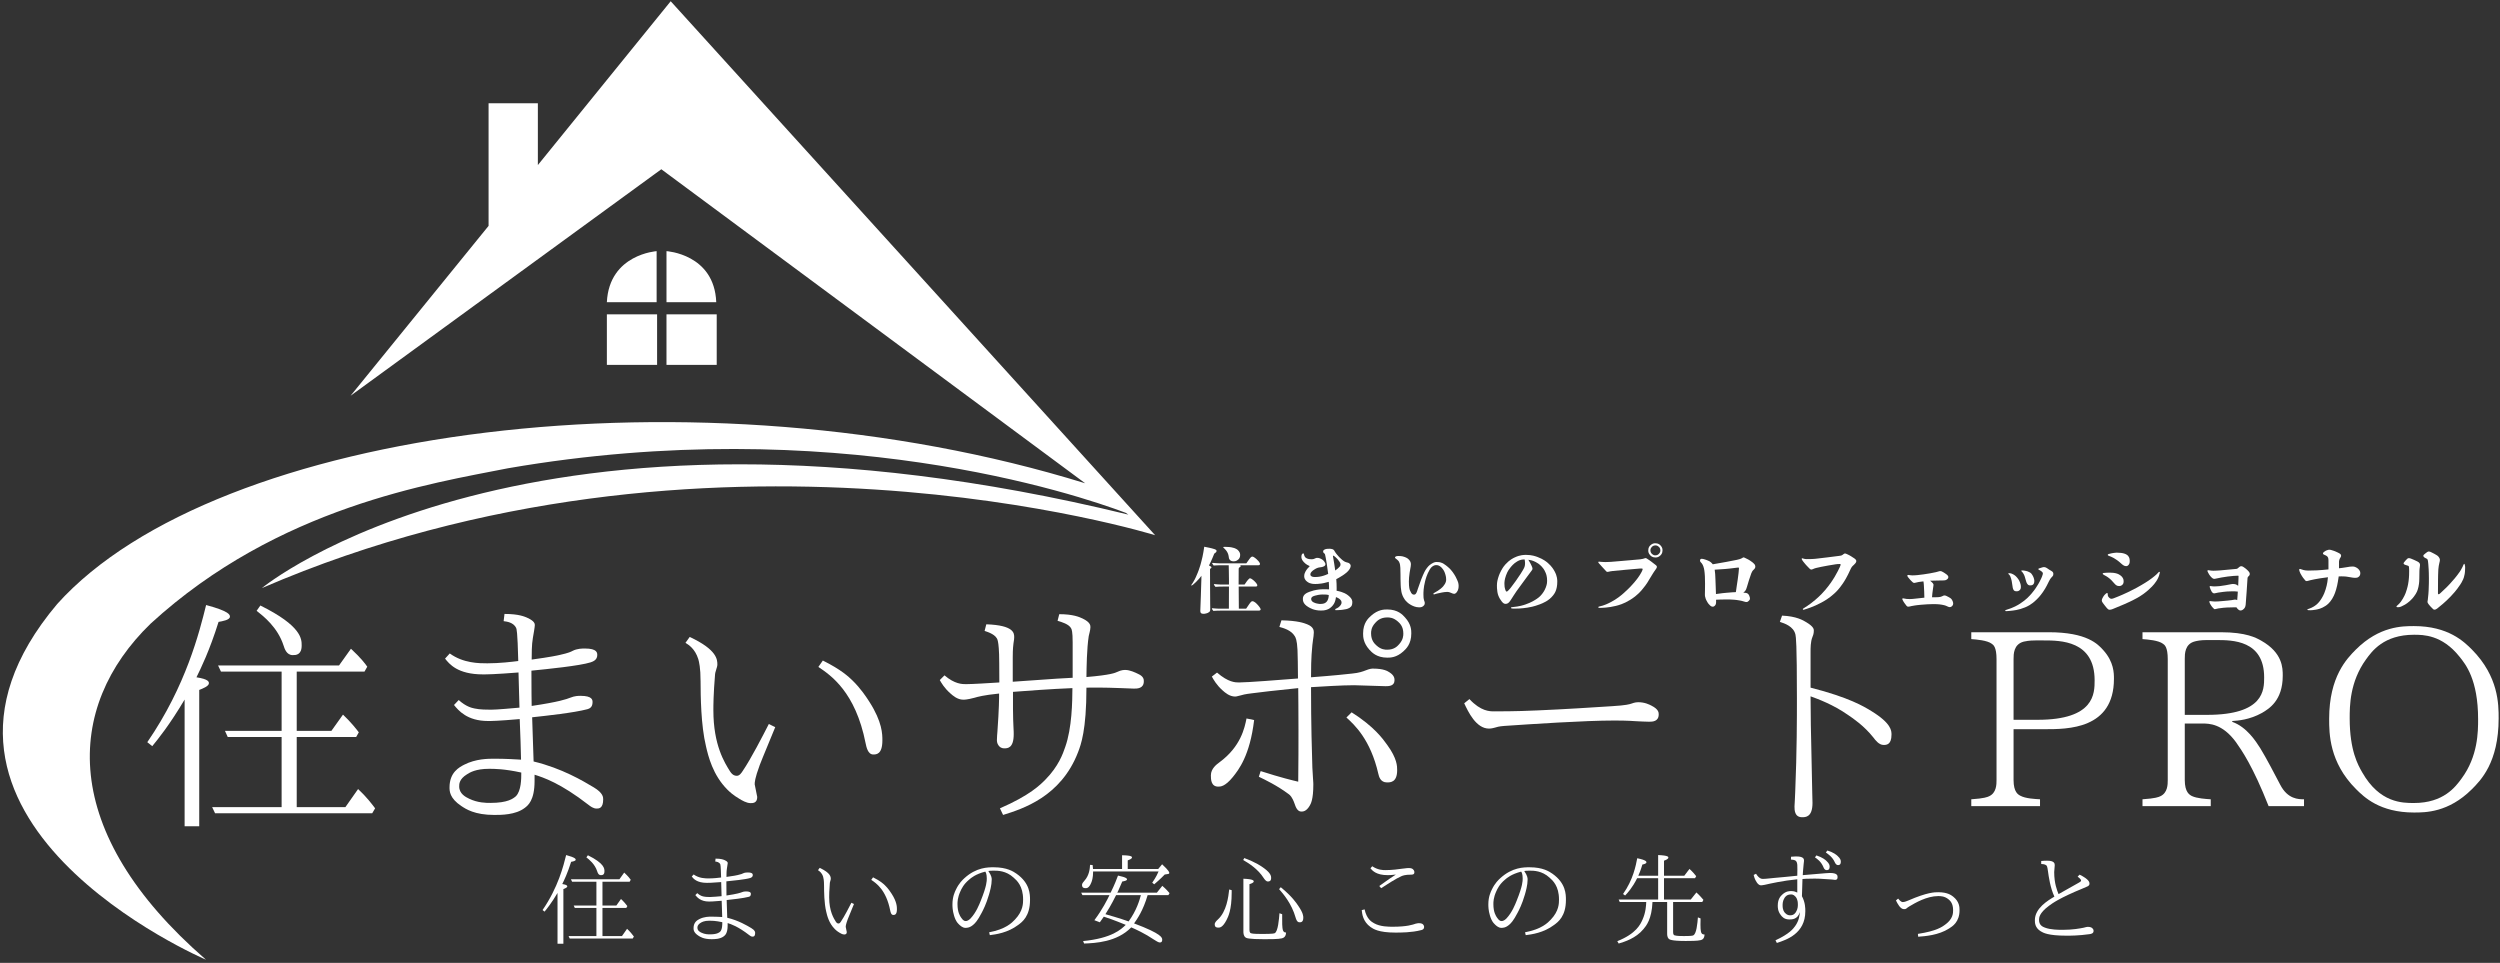<svg width="296" height="114" viewBox="0 0 296 114" fill="none" xmlns="http://www.w3.org/2000/svg">
<rect x="0" y="0" width="296" height="114" fill="#333333" stroke="none"/>
<path d="M71.853 35.777H77.745V29.736C77.8 29.736 72.132 30.069 71.853 35.777Z" fill="white"/>
<rect x="71.853" y="37.218" width="5.947" height="5.984" fill="white"/>
<path d="M78.912 29.736V35.777H84.803C84.581 30.069 78.912 29.736 78.912 29.736Z" fill="white"/>
<rect x="78.912" y="37.218" width="5.947" height="5.984" fill="white"/>
<path d="M79.411 0.147L63.683 19.542V12.228H57.847V26.744L41.507 46.858L78.3 20.04L128.487 57.221C82.802 43.09 25.611 50.571 6.77 71.516C-14.684 96.95 24.388 113.629 24.388 113.629C6.937 98.501 7.659 83.706 17.83 73.843C32.947 59.99 51.177 57.221 60.125 55.447C98.586 48.798 127.543 58.55 133.267 60.711L133.601 60.932C62.46 43.589 31.002 69.632 31.002 69.632C83.691 46.858 136.769 63.371 136.769 63.371L79.411 0.147Z" fill="white"/>
<path d="M30.826 71.691C35.718 74.115 35.718 75.656 35.718 76.426C35.718 77.566 35.013 77.566 34.66 77.566C33.931 77.566 33.692 76.806 33.572 76.426C32.873 74.272 31.212 72.971 30.384 72.319L30.826 71.691ZM23.261 80.191C24.733 80.419 24.733 80.742 24.733 80.903C24.733 81.245 23.971 81.54 23.589 81.688V97.829H21.858V82.828C20.056 85.866 18.703 87.52 18.026 88.347L17.439 87.876C22.03 81.203 23.613 74.823 24.404 71.635C27.222 72.39 27.222 72.809 27.222 73.018C27.222 73.403 26.326 73.555 25.878 73.632C24.805 77.053 23.776 79.144 23.261 80.191ZM35.132 87.263V95.563H40.895L42.398 93.423C43.399 94.35 44.076 95.253 44.414 95.705L44.072 96.289H25.463L25.119 95.563H33.344V87.263H26.964L26.636 86.536H33.344V79.52H26.163L25.82 78.793H40.138L41.553 76.81C42.77 77.937 43.246 78.603 43.484 78.935L43.156 79.52H35.132V86.536H39.236L40.609 84.611C41.611 85.566 42.192 86.326 42.483 86.707L42.169 87.263H35.132Z" fill="white"/>
<path d="M61.72 91.47C59.689 91.027 58.506 91.027 57.915 91.027C56.313 91.027 55.627 91.465 55.283 91.683C54.368 92.254 54.368 92.825 54.368 93.111C54.368 93.994 55.15 94.374 55.541 94.564C56.571 95.064 57.562 95.064 58.058 95.064C60.146 95.064 60.766 94.541 61.076 94.279C61.72 93.638 61.72 92.192 61.72 91.47ZM61.362 78.265C61.276 74.686 61.162 74.449 61.105 74.33C60.776 73.688 60.013 73.594 59.631 73.546L59.732 72.69C61.448 72.69 62.144 73.014 62.492 73.175C63.322 73.56 63.322 73.873 63.322 74.03C63.322 74.216 63.169 75.09 63.093 75.528C62.95 76.312 62.95 77.501 62.95 78.095C65.238 77.781 65.944 77.62 66.297 77.539C67.341 77.31 67.636 77.149 67.784 77.068C68.328 76.784 68.947 76.784 69.257 76.784C70.716 76.784 70.716 77.305 70.716 77.566C70.716 78.151 70.192 78.332 69.93 78.422C68.628 78.836 64.823 79.216 62.921 79.406C62.921 81.945 62.94 83.038 62.95 83.584C66.225 83.1 67.074 82.777 67.498 82.615C68.056 82.386 68.504 82.386 68.728 82.386C70.158 82.386 70.158 82.891 70.158 83.143C70.158 83.784 69.748 83.907 69.543 83.97C67.942 84.397 64.652 84.749 63.007 84.926C63.021 85.396 63.069 86.841 63.093 87.563C63.136 89.132 63.164 89.816 63.179 90.159C66.511 90.957 69.038 92.468 70.302 93.224C71.417 93.894 71.417 94.399 71.417 94.65C71.417 95.734 70.893 95.734 70.63 95.734C70.244 95.734 69.891 95.458 69.715 95.321C66.34 92.697 64.309 92.049 63.293 91.726V92.468C63.293 94.778 62.511 95.368 62.12 95.663C61.033 96.489 59.355 96.489 58.516 96.489C56.199 96.489 55.15 95.786 54.625 95.435C53.224 94.507 53.224 93.652 53.224 93.224C53.224 91.441 54.378 90.842 54.954 90.543C56.342 89.831 57.801 89.831 58.53 89.831C59.875 89.831 61.086 89.906 61.691 89.944C61.691 89.145 61.586 86.475 61.534 85.139C58.916 85.367 58.163 85.367 57.786 85.367C55.298 85.367 54.268 84.103 53.753 83.471L54.311 82.885C55.183 83.67 55.851 83.813 56.184 83.884C56.814 84.027 57.701 84.027 58.144 84.027C58.816 84.027 60.609 83.865 61.505 83.784L61.391 79.621C58.502 79.848 57.615 79.848 57.171 79.848C54.168 79.848 53.186 78.603 52.695 77.98L53.252 77.368C54.854 78.537 56.752 78.537 57.701 78.537C59.16 78.537 60.628 78.356 61.362 78.265Z" fill="white"/>
<path d="M97.423 78.208C99.611 79.292 100.489 80.138 100.927 80.561C101.928 81.531 102.596 82.567 102.93 83.085C104.474 85.495 104.474 86.94 104.474 87.662C104.474 89.331 103.75 89.331 103.387 89.331C102.758 89.331 102.577 88.437 102.486 87.99C101.285 81.916 98.357 79.948 96.894 78.964L97.423 78.208ZM91.788 86.094C90.229 89.857 90.047 90.334 89.957 90.571C89.356 92.197 89.356 92.643 89.356 92.867L89.656 94.364C89.656 95.091 89.132 95.091 88.87 95.091C88.383 95.091 87.821 94.749 87.54 94.578C86.782 94.135 86.352 93.718 86.138 93.508C84.379 91.755 83.854 89.502 83.592 88.376C82.977 85.837 82.958 82.396 82.948 80.674C82.948 79.036 82.767 78.37 82.677 78.037C82.29 76.81 81.537 76.345 81.16 76.111L81.661 75.414C84.936 76.939 84.936 78.118 84.936 78.708C84.936 78.85 84.851 79.117 84.808 79.249C84.693 79.591 84.674 79.744 84.665 79.82C84.464 82.257 84.464 83.494 84.464 84.111C84.464 88.219 85.79 90.309 86.453 91.355C86.782 91.854 87.096 91.854 87.254 91.854C87.568 91.854 87.807 91.483 87.926 91.298C88.927 89.83 90.329 87.092 91.029 85.724L91.788 86.094Z" fill="white"/>
<path d="M127.003 80.248V76.069C127.003 74.758 126.889 74.53 126.832 74.416C126.589 73.902 125.673 73.636 125.216 73.504L125.416 72.719C127.075 72.719 127.809 73.061 128.176 73.232C129.106 73.675 129.106 74.064 129.106 74.259C129.106 74.459 129.049 74.706 129.02 74.829C128.92 75.229 128.911 75.285 128.906 75.313C128.677 76.784 128.648 79.037 128.634 80.162C131.495 79.919 132.029 79.672 132.296 79.549C132.768 79.322 133.082 79.322 133.24 79.322C133.783 79.322 134.431 79.634 134.756 79.792C135.428 80.091 135.428 80.471 135.428 80.661C135.428 81.532 134.646 81.532 134.255 81.532C134.141 81.532 133.206 81.493 132.739 81.473C130.622 81.388 129.297 81.408 128.634 81.417C128.634 86.465 127.976 88.185 127.647 89.046C125.616 94.35 121.049 95.777 118.765 96.489L118.393 95.706C121.94 94.165 123.17 92.92 123.785 92.297C125.344 90.715 125.859 89.213 126.117 88.462C126.932 86.18 126.961 83.043 126.975 81.473C124.429 81.574 121.435 81.802 119.938 81.916V83.926C119.938 84.867 119.976 85.685 119.995 86.094C120.024 86.508 120.024 86.792 120.024 86.935C120.024 88.604 119.28 88.604 118.908 88.604C118.507 88.604 118.336 88.395 118.25 88.29C118.035 88.019 118.035 87.743 118.035 87.606C118.035 87.293 118.074 86.864 118.093 86.65C118.293 83.856 118.293 82.696 118.293 82.116C116.448 82.301 115.733 82.51 115.375 82.615C114.517 82.842 114.202 82.842 114.045 82.842C113.358 82.842 112.805 82.35 112.529 82.102C111.799 81.46 111.447 80.833 111.27 80.518L111.828 79.962C113.044 81.003 113.931 81.003 114.374 81.003C115.132 81.003 117.258 80.871 118.322 80.803C118.322 78.85 118.302 77.937 118.293 77.481C118.25 76.312 118.164 75.979 118.121 75.813C117.964 75.157 117.039 74.853 116.577 74.7L116.777 73.917C120.081 74.03 120.081 74.981 120.081 75.457C120.081 75.656 120.052 75.808 120.038 75.885C119.995 76.155 119.995 76.174 119.995 76.184C119.909 76.84 119.909 77.534 119.909 77.881V80.718C124.944 80.347 126.317 80.282 127.003 80.248Z" fill="white"/>
<path d="M160.032 84.339C162.692 86.022 163.732 87.477 164.251 88.203C165.424 89.815 165.424 90.728 165.424 91.184C165.424 92.639 164.623 92.639 164.223 92.639C163.436 92.639 163.274 91.954 163.193 91.613C162.263 87.548 160.366 85.818 159.417 84.952L160.032 84.339ZM147.588 85.067L148.489 85.252C147.989 89.473 146.644 91.156 145.972 91.997C145.042 93.137 144.508 93.137 144.241 93.137C143.369 93.137 143.369 92.245 143.369 91.798C143.369 90.999 144.056 90.495 144.399 90.244C146.916 88.389 147.364 86.175 147.588 85.067ZM153.681 80.333C153.681 78.878 153.643 77.595 153.624 76.953C153.567 75.741 153.386 75.456 153.295 75.313C152.866 74.6 151.941 74.353 151.479 74.229L151.722 73.445C153.681 73.488 154.406 73.773 154.768 73.916C155.555 74.229 155.555 74.677 155.555 74.9C155.555 75.156 155.498 75.517 155.469 75.698C155.398 76.197 155.388 76.312 155.384 76.369C155.226 77.88 155.226 79.42 155.226 80.19C158.058 79.976 159.422 79.824 160.103 79.748C160.904 79.676 161.4 79.487 161.648 79.391C162.206 79.163 162.444 79.163 162.564 79.163C163.851 79.163 164.309 79.467 164.537 79.62C165.11 79.991 165.11 80.362 165.11 80.547C165.11 81.245 164.404 81.245 164.051 81.245L160.332 81.131C158.902 81.131 156.451 81.284 155.226 81.36C155.226 85.793 155.331 89.188 155.384 90.885C155.398 91.285 155.436 91.816 155.455 92.083C155.498 92.639 155.498 92.8 155.498 92.881C155.498 94.678 155.202 95.172 155.055 95.419C154.654 96.089 154.263 96.089 154.068 96.089C153.596 96.089 153.395 95.5 153.295 95.205C152.995 94.336 152.728 94.135 152.594 94.036C151.221 93.009 149.772 92.315 149.047 91.968L149.262 91.298C151.708 92.083 153.043 92.395 153.71 92.553C153.739 90.728 153.739 87.81 153.739 86.35C153.739 84.253 153.72 82.4 153.71 81.473C150.95 81.744 149.138 81.972 148.232 82.086C147.374 82.186 147.069 82.282 146.916 82.329C146.401 82.472 146.296 82.472 146.244 82.472C145.572 82.472 145.038 81.996 144.771 81.758C144.041 81.117 143.669 80.443 143.483 80.104L144.098 79.633C145.443 80.803 146.282 80.803 146.702 80.803C147.689 80.803 151.684 80.489 153.681 80.333ZM164.251 73.103C163.422 73.103 163.031 73.531 162.835 73.744C162.335 74.287 162.335 74.762 162.335 75C162.335 75.841 162.764 76.231 162.978 76.425C163.522 76.925 164.008 76.925 164.251 76.925C165.081 76.925 165.462 76.498 165.653 76.283C166.154 75.727 166.154 75.242 166.154 75C166.154 74.173 165.734 73.793 165.524 73.602C164.967 73.103 164.49 73.103 164.251 73.103ZM164.251 72.161C165.51 72.161 166.073 72.789 166.354 73.103C167.098 73.916 167.098 74.638 167.098 75C167.098 76.269 166.468 76.839 166.154 77.125C165.338 77.866 164.614 77.866 164.251 77.866C162.993 77.866 162.421 77.237 162.135 76.925C161.391 76.097 161.391 75.365 161.391 75C161.391 73.744 162.02 73.184 162.335 72.903C163.164 72.161 163.889 72.161 164.251 72.161Z" fill="white"/>
<path d="M173.978 82.772C175.337 84.226 176.386 84.226 176.91 84.226C179.528 84.226 181.216 84.15 182.06 84.111C185.149 83.984 188.954 83.736 190.856 83.613C192.544 83.513 192.944 83.379 193.144 83.313C193.616 83.142 193.845 83.142 193.96 83.142C194.746 83.142 195.28 83.417 195.547 83.556C196.391 83.984 196.391 84.382 196.391 84.581C196.391 85.452 195.628 85.452 195.247 85.452C194.918 85.452 194.165 85.414 193.788 85.395C192.587 85.31 191.623 85.31 191.142 85.31C187.58 85.31 181.268 85.737 178.112 85.95C177.483 85.993 177.158 86.098 176.996 86.151C176.581 86.265 176.391 86.265 176.295 86.265C174.765 86.265 173.831 84.269 173.363 83.27L173.978 82.772Z" fill="white"/>
<path d="M214.371 81.416C218.962 82.586 220.707 83.66 221.58 84.197C223.954 85.652 223.954 86.536 223.954 86.978C223.954 88.203 223.325 88.203 223.01 88.203C222.466 88.203 222.028 87.614 221.808 87.32C220.707 85.937 219.429 85.071 218.79 84.64C217.031 83.413 215.258 82.767 214.371 82.444C214.371 84.725 214.428 87.178 214.457 88.404C214.543 92.24 214.562 93.342 214.571 93.893L214.6 95.063C214.6 96.759 213.78 96.759 213.37 96.759C212.469 96.759 212.469 95.905 212.469 95.477C212.469 95.305 212.497 94.897 212.512 94.692C212.54 94.079 212.55 93.861 212.554 93.751C212.755 89.017 212.755 84.834 212.755 82.743C212.755 76.055 212.64 75.446 212.583 75.143C212.368 74.158 211.281 73.807 210.738 73.632L210.995 72.89C212.697 72.961 213.479 73.436 213.87 73.674C214.757 74.201 214.757 74.515 214.757 74.672C214.757 75.043 214.643 75.309 214.585 75.442C214.371 75.956 214.371 76.754 214.371 77.153V81.416Z" fill="white"/>
<path d="M238.406 85.224H241.252C248.003 85.224 248.003 82.106 248.003 80.547C248.003 75.827 243.951 75.827 241.924 75.827H241.009C240.236 75.827 239.817 75.922 239.607 75.969C238.406 76.284 238.406 77.453 238.406 78.037V85.224ZM233.4 74.857H242.568C247.116 74.857 248.394 76.273 249.033 76.982C250.291 78.38 250.291 79.711 250.291 80.376C250.291 86.337 244.828 86.337 242.096 86.337H238.406V92.353C238.406 93.794 238.949 94.079 239.221 94.221C239.822 94.549 240.966 94.607 241.538 94.635V95.448H233.4V94.635C234.944 94.536 235.316 94.365 235.502 94.279C236.389 93.88 236.389 92.863 236.389 92.353V78.037C236.389 76.611 236.017 76.355 235.831 76.226C235.288 75.812 234.029 75.718 233.4 75.67V74.857Z" fill="white"/>
<path d="M258.677 84.64H261.309C268.075 84.64 268.075 81.682 268.075 80.204C268.075 75.783 264.289 75.783 262.396 75.783H261.281C260.508 75.783 260.089 75.888 259.879 75.941C258.677 76.24 258.677 77.42 258.677 78.009V84.64ZM272.795 95.448H268.604C266.73 90.7 265.405 88.817 264.742 87.876C263.126 85.665 261.543 85.665 260.751 85.665H258.677V92.353C258.677 93.808 259.24 94.103 259.521 94.251C260.108 94.536 261.204 94.603 261.753 94.635V95.448H253.671V94.635C255.216 94.536 255.588 94.365 255.774 94.279C256.661 93.88 256.661 92.863 256.661 92.353V78.037C256.661 76.611 256.289 76.355 256.103 76.226C255.559 75.812 254.301 75.718 253.671 75.67V74.857H262.954C265.958 74.857 267.14 75.522 267.731 75.855C270.277 77.296 270.277 79.101 270.277 80.005C270.277 82.957 268.637 83.925 267.817 84.411C266.315 85.238 264.971 85.324 264.299 85.367V85.467C266.015 86.079 267.083 87.753 267.617 88.59C268.303 89.702 269.419 91.841 269.977 92.91C270.864 94.635 272.151 94.635 272.795 94.635V95.448Z" fill="white"/>
<path d="M285.812 75.155C282.237 75.155 280.835 77.104 280.134 78.079C278.203 80.746 278.203 83.617 278.203 85.052C278.203 88.874 279.195 90.594 279.691 91.454C281.75 95.076 284.458 95.076 285.812 95.076C289.331 95.076 290.742 93.146 291.448 92.181C293.407 89.528 293.407 86.611 293.407 85.151C293.407 80.474 291.939 78.659 291.205 77.751C289.131 75.155 286.919 75.155 285.812 75.155ZM285.812 74.129C289.889 74.129 291.748 75.983 292.678 76.909C295.839 80.103 295.839 83.403 295.839 85.052C295.839 90.286 293.712 92.405 292.649 93.465C289.889 96.202 287.171 96.202 285.812 96.202C281.75 96.202 279.891 94.358 278.961 93.436C275.772 90.257 275.772 86.825 275.772 85.109C275.772 80.103 277.879 77.974 278.933 76.909C281.722 74.129 284.449 74.129 285.812 74.129Z" fill="white"/>
<path d="M69.606 101.262C71.567 102.232 71.567 102.85 71.567 103.158C71.567 103.617 71.284 103.617 71.142 103.617C70.85 103.617 70.755 103.311 70.707 103.158C70.426 102.296 69.761 101.774 69.428 101.513L69.606 101.262ZM66.573 104.668C67.164 104.759 67.164 104.888 67.164 104.954C67.164 105.091 66.858 105.209 66.705 105.268V111.738H66.011V105.725C65.289 106.943 64.746 107.606 64.475 107.938L64.24 107.749C66.08 105.074 66.715 102.517 67.032 101.238C68.161 101.542 68.161 101.71 68.161 101.793C68.161 101.947 67.802 102.008 67.622 102.039C67.192 103.41 66.78 104.249 66.573 104.668ZM71.332 107.502V110.829H73.642L74.244 109.972C74.645 110.343 74.917 110.706 75.052 110.887L74.915 111.12H67.456L67.318 110.829H70.615V107.502H68.058L67.926 107.211H70.615V104.399H67.737L67.599 104.107H73.338L73.906 103.313C74.393 103.765 74.584 104.031 74.68 104.165L74.548 104.399H71.332V107.211H72.977L73.527 106.439C73.929 106.823 74.162 107.128 74.279 107.28L74.152 107.502H71.332Z" fill="white"/>
<path d="M85.521 109.188C84.707 109.011 84.233 109.011 83.996 109.011C83.354 109.011 83.079 109.187 82.941 109.274C82.575 109.503 82.575 109.731 82.575 109.845C82.575 110.2 82.888 110.352 83.045 110.429C83.457 110.628 83.855 110.628 84.054 110.628C84.891 110.628 85.139 110.419 85.263 110.314C85.521 110.057 85.521 109.478 85.521 109.188ZM85.378 103.896C85.344 102.461 85.298 102.365 85.275 102.317C85.143 102.06 84.837 102.022 84.684 102.004L84.724 101.66C85.412 101.66 85.691 101.791 85.831 101.855C86.163 102.01 86.163 102.135 86.163 102.198C86.163 102.272 86.102 102.623 86.072 102.798C86.014 103.112 86.014 103.589 86.014 103.827C86.932 103.702 87.215 103.637 87.356 103.603C87.774 103.512 87.893 103.447 87.952 103.416C88.17 103.301 88.419 103.301 88.543 103.301C89.128 103.301 89.128 103.511 89.128 103.616C89.128 103.85 88.917 103.922 88.812 103.959C88.29 104.124 86.765 104.276 86.003 104.352C86.003 105.371 86.011 105.808 86.014 106.028C87.327 105.833 87.667 105.704 87.838 105.638C88.061 105.547 88.241 105.547 88.331 105.547C88.904 105.547 88.904 105.749 88.904 105.85C88.904 106.107 88.74 106.157 88.657 106.182C88.015 106.353 86.697 106.494 86.037 106.565C86.043 106.753 86.062 107.332 86.072 107.622C86.089 108.25 86.1 108.525 86.106 108.662C87.442 108.983 88.455 109.588 88.961 109.892C89.408 110.16 89.408 110.362 89.408 110.462C89.408 110.898 89.198 110.898 89.093 110.898C88.938 110.898 88.797 110.787 88.726 110.731C87.373 109.681 86.559 109.421 86.152 109.291V109.588C86.152 110.515 85.839 110.751 85.682 110.868C85.246 111.2 84.573 111.2 84.237 111.2C83.308 111.2 82.888 110.918 82.678 110.777C82.116 110.406 82.116 110.063 82.116 109.892C82.116 109.176 82.578 108.937 82.81 108.817C83.366 108.531 83.95 108.531 84.243 108.531C84.782 108.531 85.267 108.562 85.51 108.577C85.51 108.256 85.468 107.185 85.447 106.651C84.398 106.742 84.096 106.742 83.945 106.742C82.947 106.742 82.534 106.235 82.328 105.981L82.552 105.747C82.901 106.061 83.169 106.119 83.303 106.147C83.555 106.205 83.91 106.205 84.088 106.205C84.358 106.205 85.076 106.14 85.435 106.107L85.389 104.438C84.231 104.53 83.876 104.53 83.698 104.53C82.494 104.53 82.101 104.03 81.904 103.781L82.127 103.535C82.769 104.004 83.53 104.004 83.91 104.004C84.495 104.004 85.084 103.932 85.378 103.896Z" fill="white"/>
<path d="M103.369 103.875C104.246 104.308 104.598 104.648 104.773 104.817C105.175 105.205 105.442 105.621 105.576 105.829C106.195 106.794 106.195 107.374 106.195 107.664C106.195 108.332 105.905 108.332 105.76 108.332C105.507 108.332 105.435 107.973 105.398 107.795C104.917 105.359 103.743 104.571 103.157 104.176L103.369 103.875ZM101.11 107.035C100.485 108.544 100.412 108.735 100.376 108.829C100.135 109.481 100.135 109.66 100.135 109.749L100.256 110.35C100.256 110.642 100.045 110.642 99.94 110.642C99.745 110.642 99.52 110.504 99.407 110.436C99.103 110.258 98.931 110.09 98.845 110.006C98.14 109.303 97.93 108.401 97.825 107.949C97.578 106.932 97.571 105.552 97.567 104.862C97.567 104.206 97.494 103.939 97.458 103.805C97.303 103.314 97.001 103.128 96.85 103.033L97.051 102.754C98.364 103.364 98.364 103.838 98.364 104.074C98.364 104.132 98.329 104.238 98.312 104.291C98.266 104.429 98.259 104.49 98.255 104.519C98.175 105.498 98.175 105.993 98.175 106.24C98.175 107.886 98.706 108.724 98.971 109.145C99.103 109.343 99.229 109.343 99.293 109.343C99.419 109.343 99.514 109.195 99.562 109.121C99.963 108.532 100.525 107.434 100.806 106.886L101.11 107.035Z" fill="white"/>
<path d="M116.657 103.199C115.488 103.502 114.983 103.941 114.731 104.16C114.083 104.703 113.835 105.255 113.711 105.531C113.367 106.286 113.367 106.796 113.367 107.051C113.367 108.006 113.657 108.438 113.802 108.653C114.066 109.052 114.249 109.052 114.341 109.052C114.599 109.052 114.812 108.843 114.92 108.738C115.574 108.04 115.945 107.099 116.13 106.629C116.835 104.88 116.835 104.311 116.835 104.027C116.835 103.473 116.717 103.291 116.657 103.199ZM117.019 103.126C117.42 103.703 117.42 103.992 117.42 104.136C117.42 104.805 117.202 105.556 117.093 105.932C116.76 107.069 116.409 107.736 116.233 108.07C115.734 109.04 115.432 109.316 115.281 109.452C114.84 109.858 114.484 109.858 114.307 109.858C113.934 109.858 113.628 109.538 113.475 109.378C113.16 109.064 113.026 108.625 112.958 108.406C112.77 107.777 112.77 107.308 112.77 107.075C112.77 106.177 113.045 105.609 113.183 105.326C113.549 104.56 113.978 104.167 114.192 103.971C115.602 102.685 116.971 102.685 117.655 102.685C119.237 102.685 119.983 103.191 120.355 103.445C121.955 104.57 121.955 105.896 121.955 106.56C121.955 108.481 121.03 109.163 120.567 109.504C119.299 110.458 117.898 110.633 117.195 110.722L117.116 110.384C119.094 110.012 119.816 109.251 120.178 108.869C121.135 107.863 121.135 106.953 121.135 106.497C121.135 104.902 120.39 104.243 120.017 103.914C119.117 103.085 118.127 103.085 117.632 103.085C117.317 103.085 117.118 103.111 117.019 103.126Z" fill="white"/>
<path d="M132.853 102.891V101.262C134.028 101.278 134.028 101.446 134.028 101.529C134.028 101.678 133.692 101.808 133.523 101.873V102.891H137.13L137.594 102.331C138.442 103.119 138.442 103.278 138.442 103.359C138.442 103.468 138.332 103.479 138.276 103.484L137.904 103.542C137.365 104.102 136.895 104.502 136.659 104.702L136.424 104.514C136.9 103.821 137.084 103.395 137.175 103.182H129.424C129.424 103.947 129.283 104.309 129.212 104.491C128.948 105.16 128.673 105.16 128.536 105.16C128.111 105.16 128.111 104.892 128.111 104.759C128.111 104.599 128.291 104.397 128.381 104.296C128.989 103.633 129.038 102.81 129.063 102.398L129.367 102.421C129.378 102.548 129.39 102.65 129.396 102.701C129.396 102.724 129.399 102.747 129.401 102.759C129.407 102.856 129.411 102.879 129.413 102.891H132.853ZM130.88 108.24C132.629 108.738 133.294 108.978 133.627 109.097C134.578 107.795 134.915 106.586 135.083 105.982H132.147C131.563 107.166 131.108 107.881 130.88 108.24ZM130.691 108.532C130.387 108.972 130.277 109.124 130.221 109.2L129.573 108.954C130.559 107.628 131.094 106.532 131.362 105.982H128.157L128.014 105.691H131.5C131.993 104.697 132.245 104.01 132.371 103.667C133.437 103.89 133.437 104.047 133.437 104.125C133.437 104.279 133.063 104.34 132.876 104.37C132.549 105.142 132.438 105.382 132.383 105.503L132.285 105.691H136.975L137.617 104.884C138.058 105.256 138.337 105.585 138.477 105.748L138.334 105.982H135.88C135.358 107.799 134.636 108.822 134.274 109.332C137.605 110.578 137.605 111.035 137.605 111.265C137.605 111.589 137.403 111.589 137.302 111.589C137.158 111.589 136.845 111.388 136.688 111.287C135.507 110.492 134.464 110.031 133.942 109.8C132.228 111.561 129.652 111.664 128.364 111.715L128.237 111.423C131.66 111.086 132.746 110.031 133.288 109.503C131.872 108.92 131.085 108.661 130.691 108.532Z" fill="white"/>
<path d="M151.81 108.242V108.766C151.793 109.904 151.881 110.107 151.925 110.207C152.017 110.408 152.185 110.408 152.269 110.408C152.252 110.956 151.935 111.051 151.776 111.099C151.403 111.202 150.264 111.202 149.695 111.202C147.745 111.202 147.558 111.061 147.465 110.99C147.218 110.795 147.218 110.45 147.218 110.276V104.04C148.439 104.091 148.439 104.274 148.439 104.367C148.439 104.525 148.103 104.632 147.935 104.686V110.082C147.935 110.431 148.061 110.476 148.124 110.498C148.302 110.579 149.104 110.579 149.506 110.579C150.721 110.579 150.859 110.518 150.927 110.488C151.317 110.293 151.432 108.848 151.489 108.127L151.81 108.242ZM151.644 105.046C152.986 106.148 153.486 106.904 153.737 107.282C154.31 108.116 154.31 108.482 154.31 108.664C154.31 109.201 154.012 109.201 153.863 109.201C153.565 109.201 153.458 108.835 153.404 108.653C152.928 106.972 151.938 105.837 151.443 105.269L151.644 105.046ZM145.538 105.314L145.831 105.395V105.675C145.831 107.75 145.418 108.549 145.211 108.95C144.753 109.83 144.416 109.83 144.248 109.83C143.824 109.83 143.824 109.564 143.824 109.429C143.824 109.212 144.065 108.992 144.185 108.881C145.24 107.921 145.439 106.183 145.538 105.314ZM147.321 101.594C148.732 102.114 149.366 102.579 149.683 102.811C150.503 103.417 150.503 103.775 150.503 103.955C150.503 104.367 150.236 104.367 150.102 104.367C149.901 104.367 149.722 104.107 149.632 103.977C148.909 102.834 147.767 102.164 147.195 101.827L147.321 101.594Z" fill="white"/>
<path d="M161.567 107.668C161.82 108.829 162.404 109.153 162.697 109.315C163.419 109.726 164.417 109.726 164.915 109.726C166.584 109.726 167.279 109.483 167.627 109.36C167.862 109.303 167.958 109.303 168.006 109.303C168.367 109.303 168.47 109.428 168.522 109.492C168.613 109.617 168.613 109.705 168.613 109.749C168.613 110.041 168.38 110.098 168.264 110.126C167.157 110.418 165.85 110.418 165.196 110.418C163.218 110.418 162.588 109.98 162.272 109.76C161.372 109.115 161.277 108.211 161.229 107.76L161.567 107.668ZM163.304 104.902C164.342 104.142 164.961 103.746 165.271 103.548C164.761 103.617 164.451 103.617 164.296 103.617C162.949 103.617 162.49 103.079 162.261 102.81L162.473 102.564C163.15 103.021 163.746 103.021 164.044 103.021C164.847 103.021 165.611 102.912 165.993 102.856C166.612 102.776 166.731 102.776 166.79 102.776C167.111 102.776 167.218 102.859 167.272 102.901C167.461 103.05 167.461 103.211 167.461 103.291C167.461 103.559 167.193 103.559 167.06 103.559C166.343 103.559 166.056 103.684 165.913 103.748C165.328 103.994 164.128 104.771 163.528 105.16L163.304 104.902Z" fill="white"/>
<path d="M180.107 103.199C178.938 103.502 178.433 103.941 178.181 104.16C177.533 104.703 177.285 105.255 177.161 105.531C176.817 106.286 176.817 106.796 176.817 107.051C176.817 108.006 177.107 108.438 177.252 108.653C177.516 109.052 177.699 109.052 177.791 109.052C178.049 109.052 178.263 108.843 178.37 108.738C179.024 108.04 179.395 107.099 179.58 106.629C180.285 104.88 180.285 104.311 180.285 104.027C180.285 103.473 180.167 103.291 180.107 103.199ZM180.469 103.126C180.87 103.703 180.87 103.992 180.87 104.136C180.87 104.805 180.652 105.556 180.543 105.932C180.211 107.069 179.859 107.736 179.683 108.07C179.184 109.04 178.882 109.316 178.731 109.452C178.29 109.858 177.935 109.858 177.757 109.858C177.384 109.858 177.078 109.538 176.926 109.378C176.61 109.064 176.476 108.625 176.41 108.406C176.22 107.777 176.22 107.308 176.22 107.075C176.22 106.177 176.496 105.609 176.633 105.326C177 104.56 177.428 104.167 177.642 103.971C179.052 102.685 180.421 102.685 181.105 102.685C182.687 102.685 183.433 103.191 183.805 103.445C185.405 104.57 185.405 105.896 185.405 106.56C185.405 108.481 184.48 109.163 184.017 109.504C182.75 110.458 181.348 110.633 180.646 110.722L180.566 110.384C182.544 110.012 183.266 109.251 183.628 108.869C184.585 107.863 184.585 106.953 184.585 106.497C184.585 104.902 183.84 104.243 183.467 103.914C182.567 103.085 181.577 103.085 181.082 103.085C180.767 103.085 180.568 103.111 180.469 103.126Z" fill="white"/>
<path d="M197.018 103.982V106.508H200.183L200.854 105.668C201.249 106.022 201.54 106.369 201.685 106.542L201.548 106.799H198.096V110.372C198.096 110.664 198.203 110.712 198.257 110.738C198.503 110.829 199.069 110.829 199.352 110.829C200.246 110.829 200.384 110.783 200.452 110.76C200.871 110.635 200.978 109.29 201.032 108.617L201.347 108.743C201.335 109.058 201.335 109.339 201.335 109.481C201.335 110.264 201.419 110.412 201.462 110.487C201.548 110.641 201.727 110.641 201.817 110.641C201.8 111.184 201.513 111.267 201.37 111.309C201.02 111.412 200.065 111.412 199.587 111.412C197.821 111.412 197.645 111.225 197.557 111.132C197.391 110.949 197.391 110.648 197.391 110.497V106.799H195.654C195.568 108.84 194.914 109.617 194.587 110.006C193.682 111.104 192.329 111.512 191.652 111.715L191.486 111.436C193.739 110.543 194.232 109.43 194.479 108.874C194.863 108.011 194.897 107.204 194.914 106.799H191.778L191.652 106.508H196.325V103.982H193.836C193.269 105.125 192.699 105.727 192.415 106.028L192.168 105.85C193.366 104.165 193.687 102.465 193.848 101.615C194.937 101.839 194.937 102.017 194.937 102.107C194.937 102.256 194.616 102.329 194.456 102.364C194.249 103.079 194.066 103.482 193.974 103.684H196.325V101.238C197.534 101.289 197.534 101.457 197.534 101.542C197.534 101.713 197.19 101.842 197.018 101.906V103.684H199.421L200.034 102.879C200.452 103.256 200.705 103.58 200.831 103.742L200.688 103.982H197.018Z" fill="white"/>
<path d="M216.358 100.701C217.104 100.93 217.41 101.2 217.562 101.336C217.952 101.685 217.952 101.906 217.952 102.016C217.952 102.427 217.727 102.427 217.614 102.427C217.39 102.427 217.272 102.168 217.213 102.039C216.949 101.462 216.437 101.111 216.181 100.936L216.358 100.701ZM215.063 101.279C215.825 101.536 216.112 101.802 216.255 101.936C216.628 102.273 216.628 102.498 216.628 102.61C216.628 103.021 216.391 103.021 216.273 103.021C216.032 103.021 215.936 102.778 215.888 102.655C215.613 101.999 215.132 101.675 214.891 101.513L215.063 101.279ZM212.867 107.097C212.867 106.474 212.668 106.257 212.569 106.147C212.351 105.903 212.156 105.903 212.059 105.903C211.566 105.903 211.382 106.173 211.29 106.308C211.061 106.663 211.061 107.029 211.061 107.212C211.061 107.766 211.252 107.984 211.348 108.092C211.6 108.372 211.848 108.372 211.973 108.372C212.397 108.372 212.565 108.101 212.649 107.966C212.867 107.618 212.867 107.27 212.867 107.097ZM212.798 103.684C212.81 103.479 212.81 103.125 212.81 102.947C212.821 102.41 212.787 102.273 212.77 102.205C212.735 102.039 212.659 101.959 212.62 101.919C212.494 101.81 212.196 101.783 212.047 101.77L212.059 101.438C212.471 101.404 212.628 101.404 212.706 101.404C213.595 101.404 213.595 101.748 213.595 101.919C213.595 101.981 213.58 102.077 213.572 102.125C213.555 102.273 213.551 102.312 213.549 102.331C213.48 103.005 213.458 103.413 213.446 103.617C216.393 103.359 216.573 103.359 216.662 103.359C217.568 103.359 217.568 103.686 217.568 103.851C217.568 104.176 217.358 104.176 217.253 104.176C217.213 104.176 217.125 104.161 217.081 104.154C216.955 104.136 216.894 104.133 216.863 104.131C215.499 104.027 215.078 104.027 214.868 104.027C213.973 104.027 213.599 104.058 213.412 104.074C213.4 104.319 213.389 104.811 213.383 105.056C213.372 105.645 213.356 105.954 213.349 106.108C213.75 106.857 213.75 107.547 213.75 107.891C213.75 110.549 211.503 111.281 210.379 111.647L210.218 111.332C211.887 110.561 212.326 109.951 212.546 109.647C213.033 108.966 213.079 108.319 213.102 107.994C212.838 108.864 212.177 108.864 211.847 108.864C211.245 108.864 210.981 108.521 210.849 108.349C210.488 107.885 210.488 107.444 210.488 107.222C210.488 106.417 210.843 106.085 211.021 105.92C211.462 105.503 211.875 105.503 212.082 105.503C212.426 105.503 212.674 105.621 212.798 105.679V104.108C211.101 104.273 209.656 104.601 208.934 104.765C208.624 104.822 208.544 104.822 208.504 104.822C208.229 104.822 208.061 104.562 207.977 104.433C207.753 104.102 207.673 103.763 207.633 103.594L207.914 103.451C208.292 104.062 208.598 104.062 208.751 104.062C208.917 104.062 209.226 104.031 209.381 104.016C209.972 103.96 210.079 103.947 210.132 103.941C210.579 103.908 211.149 103.851 211.434 103.822C212.317 103.73 212.638 103.701 212.798 103.684Z" fill="white"/>
<path d="M224.481 106.611L224.739 106.393C225.066 106.805 225.223 106.805 225.301 106.805C225.502 106.805 225.8 106.679 225.949 106.617C228.202 105.639 229.058 105.639 229.487 105.639C230.564 105.639 231.019 105.981 231.247 106.154C232.009 106.759 232.009 107.433 232.009 107.772C232.009 109.16 231.18 109.678 230.765 109.938C229.532 110.732 227.919 110.85 227.113 110.909L227.079 110.572C229.297 110.235 229.978 109.724 230.318 109.468C231.247 108.794 231.247 108.105 231.247 107.759C231.247 106.936 230.88 106.628 230.696 106.473C230.238 106.096 229.737 106.096 229.487 106.096C228.122 106.096 226.754 106.908 226.07 107.314C225.921 107.4 225.829 107.475 225.783 107.514C225.657 107.646 225.508 107.646 225.433 107.646C224.986 107.646 224.65 106.956 224.481 106.611Z" fill="white"/>
<path d="M243.24 106.16C242.746 105.097 242.567 103.79 242.477 103.136C242.408 102.569 242.332 102.502 242.294 102.467C242.116 102.312 241.825 102.302 241.68 102.296V101.941C241.938 101.906 242.236 101.906 242.385 101.906C243.28 101.906 243.28 102.272 243.28 102.456L243.217 103.256C243.217 104.599 243.561 105.44 243.733 105.863L246.118 104.518C246.398 104.37 246.398 104.298 246.398 104.261C246.398 104.096 246.127 103.894 245.991 103.793L246.226 103.558C247.396 104.142 247.396 104.477 247.396 104.645C247.396 104.822 247.239 104.906 247.161 104.948C247.069 104.999 246.779 105.118 246.634 105.177C243.847 106.32 243.01 106.941 242.592 107.251C241.422 108.126 241.422 108.663 241.422 108.931C241.422 109.561 241.885 109.74 242.116 109.829C242.787 110.091 243.754 110.091 244.237 110.091C245.43 110.091 246.263 109.928 246.679 109.846C246.76 109.829 246.916 109.788 246.995 109.767C247.121 109.738 247.155 109.738 247.172 109.738C247.499 109.738 247.618 109.818 247.677 109.858C247.878 109.995 247.878 110.152 247.878 110.23C247.878 110.537 247.549 110.583 247.385 110.606C246.106 110.784 245.151 110.784 244.673 110.784C242.483 110.784 241.913 110.441 241.628 110.269C240.929 109.84 240.929 109.242 240.929 108.943C240.929 107.538 242.469 106.618 243.24 106.16Z" fill="white"/>
<path d="M144.929 64.752H145.184C145.526 64.752 145.72 64.79 145.816 64.808C146.107 64.866 146.218 64.918 146.274 64.945C146.537 65.059 146.637 65.199 146.687 65.269C146.836 65.478 146.836 65.631 146.836 65.707C146.836 66.031 146.687 66.174 146.612 66.246C146.388 66.461 146.153 66.461 146.036 66.461C145.764 66.461 145.658 66.338 145.606 66.277C145.553 66.215 145.535 66.168 145.526 66.145C145.5 66.075 145.488 65.97 145.482 65.917C145.438 65.619 145.362 65.476 145.324 65.405C145.21 65.189 145.075 65.056 145.008 64.989C144.999 64.971 144.967 64.945 144.951 64.931C144.902 64.892 144.885 64.875 144.876 64.866C144.832 64.822 144.832 64.805 144.832 64.796C144.832 64.752 144.896 64.752 144.929 64.752ZM143.285 71.517L143.294 72.017C143.294 72.244 143.279 72.293 143.272 72.319C143.25 72.394 143.203 72.435 143.179 72.454C143.083 72.542 142.954 72.587 142.889 72.608C142.696 72.674 142.579 72.674 142.52 72.674C142.292 72.674 142.233 72.621 142.204 72.595C142.116 72.516 142.116 72.382 142.116 72.315C142.116 72.271 142.122 72.137 142.125 72.07C142.133 71.867 142.139 71.693 142.142 71.605C142.16 71.113 142.175 70.723 142.182 70.526C142.204 69.94 142.216 69.479 142.221 69.247C142.239 68.854 142.242 68.681 142.243 68.594C142.248 68.336 142.248 68.226 142.248 68.169C142.142 68.327 142.025 68.461 141.966 68.528C141.791 68.731 141.668 68.851 141.606 68.91C141.421 69.089 141.325 69.168 141.276 69.208C141.131 69.326 141.096 69.326 141.079 69.326C141.044 69.326 141.044 69.302 141.044 69.291C141.044 69.274 141.058 69.25 141.065 69.238C141.087 69.203 141.181 69.069 141.228 69.002C141.395 68.748 141.518 68.482 141.58 68.349C141.764 67.95 141.879 67.638 141.936 67.482C142.107 67.013 142.183 66.709 142.221 66.557C142.318 66.198 142.356 66.017 142.375 65.926C142.432 65.654 142.465 65.47 142.481 65.378C142.529 65.101 142.564 64.856 142.582 64.733C143.179 64.848 143.388 64.9 143.492 64.927C143.804 65.006 143.883 65.05 143.922 65.072C144.041 65.137 144.041 65.196 144.041 65.225C144.041 65.304 144.006 65.348 143.988 65.37C143.935 65.435 143.824 65.511 143.768 65.549C143.637 65.874 143.581 66.008 143.553 66.075C143.47 66.277 143.411 66.399 143.382 66.461C143.294 66.645 143.194 66.849 143.144 66.951C143.32 67.039 143.358 67.068 143.377 67.083C143.434 67.126 143.434 67.162 143.434 67.179C143.434 67.223 143.411 67.246 143.399 67.258C143.364 67.293 143.3 67.34 143.267 67.363C143.267 68.441 143.27 69.037 143.272 69.335C143.276 70.229 143.279 70.611 143.281 70.803C143.285 71.376 143.285 71.471 143.285 71.517ZM146.678 72.07H147.539C147.803 71.665 147.894 71.543 147.939 71.482C148.075 71.298 148.122 71.26 148.146 71.241C148.216 71.184 148.257 71.184 148.278 71.184C148.524 71.184 148.787 71.477 148.919 71.622C149.069 71.788 149.133 71.885 149.165 71.933C149.262 72.077 149.262 72.124 149.262 72.148C149.262 72.209 149.221 72.238 149.201 72.252C149.139 72.297 149.075 72.297 149.042 72.297H144.542C144.322 72.297 144.173 72.303 144.098 72.306C143.874 72.315 143.727 72.326 143.654 72.331C143.54 72.165 143.522 72.14 143.513 72.126C143.487 72.086 143.487 72.08 143.487 72.077C143.487 72.017 143.534 72.017 143.557 72.017C143.76 72.034 143.912 72.046 143.988 72.052C144.217 72.07 144.299 72.07 144.34 72.07H145.5L145.509 69.449H144.788C144.568 69.449 144.422 69.454 144.349 69.457C144.129 69.466 143.982 69.479 143.909 69.484C143.777 69.309 143.76 69.282 143.751 69.269C143.724 69.231 143.724 69.225 143.724 69.222C143.724 69.159 143.771 69.159 143.795 69.159C143.997 69.177 144.152 69.19 144.23 69.194C144.463 69.212 144.551 69.212 144.595 69.212H145.509V68.634C145.509 68.178 145.497 67.647 145.491 67.381C145.482 67.17 145.482 67.094 145.482 67.056V66.925H144.56C144.349 66.925 144.202 66.931 144.129 66.934C143.909 66.942 143.768 66.954 143.698 66.96C143.575 66.793 143.557 66.767 143.549 66.754C143.522 66.715 143.522 66.709 143.522 66.706C143.522 66.645 143.569 66.645 143.593 66.645C143.795 66.662 143.941 66.674 144.015 66.68C144.234 66.697 144.316 66.697 144.357 66.697H147.566C147.803 66.355 147.888 66.242 147.93 66.184C148.058 66.014 148.108 65.976 148.133 65.957C148.207 65.9 148.248 65.9 148.269 65.9C148.366 65.9 148.465 65.967 148.515 66C148.664 66.101 148.767 66.198 148.818 66.246C148.972 66.391 149.042 66.487 149.078 66.535C149.183 66.68 149.183 66.738 149.183 66.767C149.183 66.925 149.042 66.925 148.972 66.925H146.819C146.898 66.969 146.898 67.004 146.898 67.021C146.898 67.065 146.883 67.08 146.876 67.087C146.854 67.109 146.789 67.156 146.757 67.179C146.695 67.214 146.684 67.243 146.678 67.258C146.66 67.302 146.66 67.372 146.66 67.407L146.652 69.212H147.355C147.61 68.826 147.715 68.707 147.768 68.647C147.926 68.467 147.973 68.467 147.996 68.467C148.075 68.467 148.172 68.531 148.221 68.564C148.366 68.66 148.465 68.753 148.515 68.8C148.664 68.94 148.732 69.034 148.765 69.081C148.867 69.222 148.867 69.274 148.867 69.3C148.867 69.361 148.834 69.391 148.818 69.405C148.77 69.449 148.723 69.449 148.7 69.449H146.66L146.678 72.07Z" fill="white"/>
<path d="M157.327 70.448C157.134 70.404 157.023 70.4 156.967 70.397C156.8 70.388 156.671 70.388 156.607 70.388C156.211 70.388 155.883 70.475 155.719 70.519C155.244 70.642 155.244 70.828 155.244 70.921C155.244 71.176 155.455 71.281 155.561 71.333C155.693 71.403 155.845 71.439 155.921 71.456C156.15 71.509 156.284 71.509 156.352 71.509C156.818 71.509 156.982 71.339 157.064 71.254C157.301 70.992 157.319 70.629 157.327 70.448ZM158.092 67.548C158.268 67.425 158.347 67.356 158.387 67.32C158.505 67.215 158.576 67.139 158.611 67.101C158.716 66.979 158.716 66.873 158.716 66.82C158.716 66.68 158.628 66.552 158.584 66.488C158.444 66.286 158.344 66.184 158.294 66.132C158.145 65.978 158.045 65.903 157.996 65.865C157.89 65.787 157.872 65.787 157.864 65.787C157.82 65.787 157.82 65.816 157.82 65.83C157.82 65.856 157.829 65.9 157.833 65.922C157.846 65.988 157.858 66.063 157.864 66.102C157.916 66.4 157.957 66.654 157.978 66.782C158.039 67.162 158.075 67.419 158.092 67.548ZM157.257 67.951C157.178 67.302 157.119 66.931 157.09 66.747C157.002 66.19 156.932 65.862 156.897 65.699C156.879 65.611 156.859 65.585 156.848 65.572C156.818 65.532 156.782 65.509 156.765 65.497C156.659 65.419 156.659 65.331 156.659 65.287C156.659 65.156 156.774 65.094 156.831 65.063C157.002 64.972 157.272 64.972 157.407 64.972C157.477 64.972 157.53 64.978 157.556 64.98C157.635 64.989 157.676 65.001 157.697 65.007C157.793 65.023 157.846 65.059 157.872 65.077C157.952 65.129 157.998 65.223 158.022 65.27C158.11 65.427 158.221 65.564 158.277 65.633C158.444 65.839 158.579 65.974 158.646 66.041C158.848 66.242 158.971 66.336 159.033 66.382C159.138 66.461 159.214 66.496 159.252 66.514C159.367 66.566 159.466 66.59 159.516 66.602C159.701 66.636 159.774 66.713 159.811 66.75C159.921 66.864 159.921 66.946 159.921 66.987C159.921 67.153 159.841 67.291 159.802 67.36C159.683 67.565 159.513 67.717 159.428 67.793C159.235 67.96 159.033 68.091 158.932 68.157C158.628 68.355 158.353 68.5 158.215 68.573C158.242 68.871 158.247 69.043 158.25 69.129C158.259 69.389 158.259 69.546 158.259 69.624V69.766C158.259 69.835 158.253 69.905 158.25 69.941C159.138 70.115 159.463 70.372 159.626 70.501C160.114 70.887 160.114 71.161 160.114 71.299C160.114 71.641 160.014 71.758 159.964 71.816C159.877 71.92 159.768 71.977 159.714 72.004C159.551 72.087 159.446 72.111 159.393 72.122C159.077 72.184 158.88 72.204 158.782 72.215C158.488 72.245 158.265 72.245 158.154 72.245C158.101 72.245 158.095 72.201 158.092 72.179C158.083 72.113 158.113 72.102 158.127 72.097C158.479 71.947 158.599 71.807 158.659 71.737C158.839 71.527 158.839 71.398 158.839 71.333C158.839 71.158 158.737 71.051 158.686 70.996C158.532 70.834 158.297 70.74 158.18 70.694C158.092 71.447 157.77 71.739 157.609 71.886C157.389 72.087 157.196 72.154 157.099 72.188C156.809 72.288 156.533 72.288 156.396 72.288C155.587 72.288 155.118 72.002 154.884 71.86C154.26 71.483 154.26 71.085 154.26 70.887C154.26 70.369 154.775 70.171 155.033 70.071C155.429 69.922 155.716 69.87 155.86 69.844C156.29 69.766 156.613 69.766 156.774 69.766C156.95 69.766 157.034 69.769 157.077 69.77C157.204 69.775 157.31 69.779 157.363 69.782C157.363 69.555 157.357 69.408 157.354 69.335C157.345 69.116 157.333 68.964 157.327 68.888C156.844 69.029 156.595 69.067 156.47 69.086C156.097 69.144 155.845 69.144 155.719 69.144C155.121 69.144 154.887 68.962 154.77 68.871C154.418 68.608 154.418 68.334 154.418 68.196C154.418 67.96 154.518 67.771 154.567 67.674C154.717 67.39 154.916 67.197 155.016 67.101C155.06 67.057 155.06 67.046 155.06 67.04C155.06 67.013 155.025 67.002 155.007 66.996C154.629 66.829 154.447 66.634 154.356 66.536C154.084 66.242 154.084 66.014 154.084 65.9C154.084 65.734 154.131 65.664 154.154 65.629C154.225 65.523 154.283 65.523 154.313 65.523C154.365 65.523 154.383 65.6 154.392 65.638C154.444 65.944 154.594 66.035 154.669 66.081C154.893 66.216 155.168 66.216 155.306 66.216C155.499 66.216 155.605 66.163 155.657 66.137C155.763 66.085 155.804 66.073 155.824 66.067C155.886 66.049 155.921 66.049 155.939 66.049C156.194 66.049 156.355 66.137 156.435 66.181C156.677 66.312 156.771 66.453 156.818 66.523C156.932 66.698 156.932 66.768 156.932 66.803C156.932 66.943 156.829 67.007 156.778 67.04C156.624 67.136 156.366 67.165 156.238 67.18C156.141 67.189 156.062 67.215 156.022 67.228C155.903 67.267 155.845 67.297 155.816 67.312C155.438 67.53 155.341 67.638 155.293 67.693C155.148 67.856 155.148 67.96 155.148 68.012C155.148 68.152 155.238 68.208 155.284 68.236C155.42 68.319 155.596 68.319 155.684 68.319C156.088 68.319 156.334 68.26 156.457 68.232C156.826 68.145 157.114 68.015 157.257 67.951Z" fill="white"/>
<path d="M165.599 65.83C166.012 65.83 166.232 65.915 166.342 65.958C166.671 66.084 166.797 66.233 166.86 66.307C167.049 66.531 167.049 66.731 167.049 66.829C167.049 66.987 167.008 67.191 166.988 67.293C166.944 67.522 166.914 67.711 166.9 67.805C166.856 68.091 166.841 68.275 166.834 68.367C166.812 68.644 166.812 68.777 166.812 68.844C166.812 69.599 166.9 69.809 166.944 69.913C167.067 70.203 167.137 70.271 167.172 70.304C167.278 70.404 167.372 70.404 167.418 70.404C167.559 70.404 167.624 70.314 167.656 70.269C167.752 70.132 167.829 69.87 167.867 69.738C168.21 68.722 168.382 68.322 168.469 68.122C168.728 67.522 168.875 67.34 168.948 67.25C169.176 66.943 169.393 66.808 169.502 66.741C169.827 66.54 170.003 66.54 170.091 66.54C170.345 66.54 170.471 66.569 170.534 66.584C170.723 66.627 170.858 66.709 170.926 66.75C171.128 66.873 171.315 67.031 171.409 67.109C171.717 67.356 171.916 67.626 172.016 67.762C172.314 68.17 172.461 68.508 172.534 68.678C172.631 68.888 172.654 68.996 172.666 69.05C172.701 69.212 172.701 69.317 172.701 69.37C172.701 69.528 172.684 69.624 172.675 69.672C172.648 69.817 172.607 69.9 172.587 69.941C172.508 70.107 172.432 70.173 172.394 70.207C172.279 70.309 172.203 70.309 172.165 70.309C172.103 70.309 172.048 70.29 172.02 70.281C171.936 70.255 171.89 70.233 171.866 70.221C171.558 70.08 171.412 70.08 171.339 70.08C171.128 70.08 170.838 70.132 170.693 70.159C170.258 70.238 169.947 70.331 169.792 70.378C169.739 70.388 169.724 70.35 169.717 70.33C169.695 70.274 169.73 70.249 169.748 70.238C170.548 69.799 170.773 69.537 170.886 69.405C171.224 69.011 171.224 68.748 171.224 68.617C171.224 68.311 171.154 68.085 171.119 67.972C171.014 67.635 170.908 67.489 170.855 67.416C170.662 67.153 170.533 67.071 170.469 67.031C170.275 66.908 170.123 66.908 170.047 66.908C169.844 66.908 169.707 66.996 169.638 67.039C169.431 67.171 169.314 67.375 169.256 67.478C168.93 68.047 168.798 68.562 168.733 68.818C168.535 69.589 168.535 70.121 168.535 70.388C168.535 70.711 168.555 70.828 168.566 70.887C168.596 71.062 168.631 71.144 168.649 71.185C168.693 71.289 168.693 71.371 168.693 71.412C168.693 71.613 168.573 71.713 168.513 71.763C168.333 71.911 168.133 71.911 168.034 71.911C167.594 71.911 167.243 71.725 167.067 71.632C166.865 71.527 166.73 71.409 166.662 71.351C166.46 71.176 166.372 71.053 166.328 70.991C166.179 70.773 166.112 70.626 166.078 70.554C165.977 70.334 165.939 70.129 165.92 70.027C165.863 69.722 165.848 69.411 165.841 69.256C165.819 68.792 165.819 68.314 165.819 68.073C165.819 67.556 165.807 67.343 165.801 67.237C165.783 66.917 165.748 66.791 165.731 66.728C165.678 66.54 165.614 66.461 165.581 66.421C165.485 66.303 165.379 66.227 165.326 66.189C165.23 66.119 165.209 66.096 165.199 66.084C165.168 66.049 165.168 66.026 165.168 66.014C165.168 65.944 165.233 65.906 165.265 65.886C165.362 65.83 165.52 65.83 165.599 65.83Z" fill="white"/>
<path d="M180.506 66.233C180.049 66.233 179.767 66.395 179.627 66.478C179.205 66.723 178.935 67.068 178.8 67.24C178.493 67.617 178.37 67.965 178.308 68.138C178.124 68.66 178.124 68.969 178.124 69.124C178.124 69.405 178.156 69.551 178.172 69.624C178.22 69.843 178.267 69.925 178.291 69.966C178.335 70.044 178.37 70.044 178.387 70.044C178.449 70.044 178.534 69.963 178.576 69.922C178.704 69.799 178.815 69.659 178.871 69.589C179.143 69.238 179.348 68.952 179.451 68.81C179.759 68.379 179.94 68.1 180.031 67.959C180.304 67.538 180.403 67.34 180.453 67.24C180.567 67.004 180.567 66.776 180.567 66.662C180.567 66.425 180.526 66.297 180.506 66.233ZM180.69 65.698C181.385 65.698 181.839 65.871 182.066 65.957C182.747 66.215 183.093 66.507 183.266 66.653C183.758 67.083 183.966 67.465 184.07 67.657C184.382 68.232 184.382 68.663 184.382 68.879C184.382 69.86 184.048 70.287 183.881 70.5C183.38 71.141 182.671 71.414 182.316 71.552C181.604 71.823 181.106 71.903 180.857 71.942C180.11 72.061 179.565 72.061 179.293 72.061C179.038 72.061 178.991 72.042 178.967 72.034C178.897 72.008 178.897 71.985 178.897 71.973C178.897 71.894 179.003 71.888 179.055 71.885C179.917 71.807 180.386 71.646 180.62 71.565C181.323 71.324 181.745 71.043 181.956 70.903C182.316 70.666 182.498 70.434 182.589 70.317C182.861 69.966 182.967 69.694 183.02 69.559C183.178 69.151 183.178 68.895 183.178 68.766C183.178 68.257 183.067 67.977 183.011 67.836C182.844 67.416 182.645 67.2 182.545 67.091C182.237 66.758 181.962 66.615 181.824 66.543C181.411 66.329 181.106 66.294 180.954 66.277C181.086 66.487 181.162 66.63 181.2 66.702C181.314 66.916 181.367 67.051 181.394 67.118C181.429 67.205 181.435 67.232 181.437 67.245C181.446 67.284 181.446 67.314 181.446 67.328C181.446 67.389 181.435 67.419 181.429 67.433C181.411 67.478 181.37 67.53 181.35 67.556C181.13 67.845 180.934 68.114 180.835 68.248C180.541 68.651 180.321 68.949 180.211 69.099C179.882 69.545 179.671 69.837 179.565 69.984C179.416 70.202 179.302 70.377 179.244 70.465C179.073 70.729 178.985 70.868 178.941 70.939C178.721 71.289 178.625 71.36 178.576 71.395C178.431 71.499 178.297 71.499 178.229 71.499C178.027 71.499 177.869 71.294 177.79 71.193C177.596 70.939 177.514 70.767 177.473 70.68C177.35 70.421 177.312 70.205 177.293 70.098C177.236 69.774 177.236 69.476 177.236 69.326C177.236 68.905 177.327 68.6 177.372 68.446C177.508 67.985 177.661 67.702 177.737 67.561C177.965 67.135 178.147 66.931 178.238 66.829C178.73 66.285 179.149 66.09 179.359 65.992C179.987 65.698 180.456 65.698 180.69 65.698Z" fill="white"/>
<path d="M195.998 64.576C195.761 64.576 195.643 64.693 195.585 64.752C195.409 64.927 195.409 65.085 195.409 65.163C195.409 65.4 195.526 65.517 195.585 65.575C195.761 65.751 195.919 65.751 195.998 65.751C196.235 65.751 196.352 65.634 196.411 65.575C196.587 65.4 196.587 65.242 196.587 65.163C196.587 64.927 196.47 64.809 196.411 64.752C196.235 64.576 196.077 64.576 195.998 64.576ZM195.998 64.322C196.35 64.322 196.514 64.486 196.596 64.567C196.842 64.812 196.842 65.047 196.842 65.163C196.842 65.514 196.678 65.677 196.596 65.759C196.35 66.005 196.115 66.005 195.998 66.005C195.646 66.005 195.482 65.841 195.4 65.759C195.154 65.514 195.154 65.28 195.154 65.163C195.154 64.812 195.318 64.648 195.4 64.567C195.646 64.322 195.881 64.322 195.998 64.322ZM189.3 66.504H189.366C189.405 66.504 189.435 66.51 189.449 66.513C189.572 66.522 189.681 66.53 189.735 66.535C189.898 66.548 190.009 66.548 190.065 66.548C190.197 66.548 190.32 66.542 190.381 66.539C190.566 66.53 190.695 66.525 190.759 66.522C191.295 66.478 191.705 66.443 191.911 66.425C192.526 66.373 192.924 66.338 193.124 66.32C193.721 66.267 194.038 66.238 194.196 66.224C194.468 66.197 194.644 66.133 194.732 66.101C194.802 66.075 194.832 66.075 194.846 66.075C194.899 66.075 194.969 66.121 195.005 66.145C195.268 66.311 195.435 66.436 195.519 66.499C195.769 66.688 195.945 66.828 196.033 66.898C196.121 66.969 196.139 66.998 196.147 67.012C196.174 67.056 196.174 67.097 196.174 67.118C196.174 67.214 196.109 67.307 196.077 67.355C195.884 67.617 195.746 67.836 195.677 67.946C195.471 68.274 195.371 68.444 195.321 68.528C194.969 69.168 194.592 69.615 194.403 69.838C193.836 70.51 193.285 70.854 193.009 71.026C192.236 71.508 191.626 71.659 191.322 71.736C190.407 71.964 189.687 71.97 189.326 71.973C189.247 71.973 189.247 71.926 189.247 71.903C189.247 71.832 189.306 71.82 189.335 71.815C189.95 71.692 190.46 71.427 190.715 71.293C191.48 70.895 191.96 70.475 192.201 70.264C192.939 69.615 193.323 69.165 193.515 68.94C194.09 68.266 194.307 67.833 194.416 67.617C194.486 67.468 194.486 67.41 194.486 67.38C194.486 67.311 194.398 67.311 194.354 67.311C194.266 67.311 194.196 67.314 194.161 67.315C194.055 67.319 193.95 67.331 193.897 67.337C193.15 67.398 192.652 67.445 192.403 67.468C191.656 67.538 191.175 67.585 190.935 67.608C190.829 67.617 190.736 67.635 190.689 67.644C190.548 67.669 190.472 67.688 190.434 67.696C190.364 67.713 190.323 67.713 190.302 67.713C190.24 67.713 190.194 67.661 190.17 67.635C189.942 67.389 189.792 67.225 189.717 67.145C189.493 66.898 189.388 66.782 189.335 66.723C189.238 66.618 189.238 66.589 189.238 66.574C189.238 66.504 189.279 66.504 189.3 66.504Z" fill="white"/>
<path d="M203.02 67.451C203.055 67.696 203.07 67.877 203.077 67.968C203.099 68.239 203.105 68.48 203.108 68.6C203.126 68.993 203.134 69.285 203.139 69.432C203.152 69.869 203.164 70.18 203.17 70.334C203.829 70.237 204.216 70.202 204.409 70.186C204.989 70.132 205.347 70.114 205.525 70.107L205.578 69.755C205.604 69.58 205.616 69.487 205.622 69.441C205.692 69.01 205.73 68.733 205.749 68.594C205.807 68.178 205.833 67.95 205.846 67.836C205.886 67.495 205.892 67.355 205.894 67.284C205.894 67.197 205.83 67.197 205.798 67.197C204.936 67.311 204.488 67.348 204.264 67.368C203.591 67.424 203.211 67.442 203.02 67.451ZM201.473 66.163C201.57 66.163 201.666 66.186 201.715 66.198C201.86 66.233 202.03 66.297 202.115 66.329C202.519 66.46 202.701 66.694 202.792 66.812C203.653 66.662 204.139 66.574 204.383 66.531C205.112 66.399 205.47 66.323 205.648 66.285C205.93 66.224 206.038 66.18 206.092 66.159C206.255 66.093 206.302 66.057 206.325 66.04C206.378 65.996 206.407 65.996 206.422 65.996C206.492 65.996 206.551 66.025 206.58 66.04C206.949 66.206 207.116 66.314 207.2 66.369C207.45 66.531 207.562 66.636 207.617 66.688C207.74 66.802 207.77 66.861 207.784 66.89C207.828 66.978 207.828 67.053 207.828 67.091C207.828 67.179 207.802 67.234 207.789 67.262C207.749 67.346 207.685 67.404 207.652 67.433C207.529 67.547 207.488 67.614 207.468 67.648C207.406 67.749 207.371 67.836 207.354 67.88C207.204 68.301 207.119 68.564 207.077 68.695C206.949 69.089 206.873 69.364 206.835 69.501C206.773 69.738 206.709 69.84 206.677 69.891C206.58 70.044 206.463 70.126 206.404 70.167C206.475 70.177 206.516 70.18 206.536 70.181C206.598 70.186 206.65 70.191 206.677 70.193C206.817 70.211 206.882 70.252 206.914 70.273C207.037 70.36 207.09 70.481 207.116 70.54C207.195 70.72 207.195 70.83 207.195 70.886C207.195 71.009 207.096 71.103 207.046 71.149C206.949 71.236 206.914 71.251 206.897 71.258C206.844 71.28 206.797 71.28 206.773 71.28C206.686 71.28 206.615 71.257 206.58 71.245C206.308 71.157 206.111 71.119 206.013 71.101C205.719 71.043 205.467 71.021 205.341 71.009C204.963 70.974 204.614 70.974 204.44 70.974C203.917 70.974 203.424 70.996 203.178 71.009C203.178 71.043 203.181 71.087 203.183 71.109C203.187 71.176 203.187 71.245 203.187 71.28C203.187 71.578 203.076 71.678 203.02 71.728C202.915 71.832 202.827 71.832 202.783 71.832C202.642 71.832 202.534 71.738 202.48 71.693C202.317 71.552 202.223 71.405 202.176 71.332C202.036 71.113 201.977 70.953 201.948 70.873C201.86 70.631 201.86 70.491 201.86 70.421C201.86 70.142 201.866 69.957 201.869 69.865C201.877 69.589 201.877 69.274 201.877 69.115C201.877 68.327 201.845 67.997 201.829 67.832C201.781 67.337 201.707 67.141 201.671 67.043C201.561 66.75 201.438 66.633 201.376 66.574C201.28 66.478 201.28 66.39 201.28 66.347C201.28 66.268 201.318 66.233 201.337 66.215C201.394 66.163 201.447 66.163 201.473 66.163Z" fill="white"/>
<path d="M213.376 66.102C213.402 66.102 213.426 66.108 213.437 66.111C213.472 66.119 213.502 66.131 213.516 66.137C213.595 66.163 213.663 66.175 213.697 66.181C213.798 66.198 213.862 66.198 213.894 66.198C214.228 66.198 214.413 66.192 214.505 66.189C214.782 66.181 214.976 66.157 215.072 66.146C215.679 66.076 216.115 66.022 216.334 65.997C216.988 65.918 217.522 65.848 217.788 65.812C217.964 65.795 218.029 65.766 218.061 65.751C218.158 65.707 218.216 65.655 218.245 65.629C218.36 65.532 218.418 65.532 218.448 65.532C218.491 65.532 218.527 65.544 218.544 65.55C218.597 65.567 218.661 65.597 218.694 65.611C218.896 65.699 219.063 65.798 219.146 65.848C219.397 65.997 219.508 66.078 219.564 66.119C219.784 66.277 219.784 66.382 219.784 66.435C219.784 66.557 219.707 66.651 219.669 66.698C219.529 66.864 219.429 66.946 219.379 66.987C219.23 67.127 219.154 67.291 219.116 67.372C218.676 68.362 218.363 68.83 218.206 69.064C217.736 69.765 217.361 70.109 217.173 70.281C216.54 70.868 215.925 71.199 215.617 71.364C214.694 71.86 213.927 72.087 213.543 72.2C213.472 72.2 213.464 72.162 213.459 72.144C213.446 72.087 213.475 72.07 213.49 72.061C214.272 71.578 214.7 71.217 214.914 71.035C215.556 70.492 215.913 70.077 216.092 69.87C217.085 68.713 217.583 67.667 217.832 67.145C217.929 66.925 217.929 66.879 217.929 66.855C217.929 66.776 217.864 66.776 217.832 66.776C217.621 66.776 217.44 66.8 217.349 66.812C216.909 66.873 216.61 66.928 216.461 66.957C216.013 67.039 215.758 67.089 215.63 67.114C215.248 67.189 215.096 67.23 215.019 67.25C214.844 67.293 214.732 67.346 214.677 67.372C214.545 67.434 214.492 67.434 214.466 67.434C214.369 67.434 214.299 67.369 214.264 67.337C213.982 67.057 213.833 66.888 213.758 66.803C213.534 66.549 213.434 66.396 213.385 66.321C213.323 66.225 213.323 66.184 213.323 66.163C213.323 66.102 213.358 66.102 213.376 66.102Z" fill="white"/>
<path d="M228.522 68.756C228.645 68.854 228.692 68.897 228.715 68.919C228.786 68.984 228.821 69.025 228.838 69.046C228.926 69.143 228.926 69.206 228.926 69.238C228.926 69.274 228.92 69.329 228.917 69.357C228.909 69.441 228.897 69.498 228.891 69.527C228.83 69.931 228.809 70.109 228.799 70.198C228.768 70.465 228.756 70.635 228.75 70.72C229.032 70.72 229.161 70.717 229.225 70.714C229.419 70.71 229.501 70.704 229.542 70.702C229.691 70.685 229.747 70.669 229.774 70.663C229.858 70.641 229.905 70.617 229.928 70.606C230.104 70.5 230.192 70.5 230.236 70.5C230.315 70.5 230.4 70.535 230.443 70.554C230.57 70.606 230.769 70.723 230.869 70.78C231.036 70.877 231.1 70.994 231.133 71.053C231.256 71.289 231.256 71.395 231.256 71.446C231.256 71.631 231.171 71.716 231.128 71.758C231.001 71.885 230.889 71.885 230.834 71.885C230.755 71.885 230.632 71.826 230.57 71.798C230.341 71.675 230.066 71.624 229.928 71.6C229.515 71.526 229.105 71.526 228.9 71.526C228.583 71.526 228.329 71.54 228.201 71.549C227.819 71.569 227.555 71.593 227.423 71.605C227.028 71.64 226.802 71.675 226.689 71.693C226.351 71.744 226.198 71.785 226.122 71.807C226.008 71.832 225.949 71.832 225.92 71.832C225.876 71.832 225.844 71.815 225.828 71.807C225.779 71.779 225.738 71.734 225.718 71.709C225.604 71.569 225.525 71.455 225.485 71.399C225.366 71.228 225.319 71.135 225.296 71.087C225.27 71.043 225.258 71.015 225.252 70.999C225.234 70.956 225.234 70.933 225.234 70.921C225.234 70.843 225.293 70.843 225.322 70.843C225.384 70.843 225.443 70.86 225.472 70.868C225.569 70.895 225.674 70.906 225.727 70.912C225.885 70.93 226.031 70.93 226.105 70.93C226.351 70.93 226.597 70.901 226.72 70.886C226.949 70.86 227.148 70.839 227.247 70.829C227.546 70.798 227.745 70.776 227.845 70.764C227.836 70.387 227.828 70.139 227.823 70.014C227.81 69.642 227.792 69.391 227.784 69.266C227.775 69.116 227.766 69.046 227.762 69.01C227.748 68.905 227.737 68.859 227.731 68.835C227.397 68.87 227.256 68.895 227.186 68.905C226.975 68.94 226.852 68.976 226.79 68.993C226.702 69.02 226.656 69.02 226.632 69.02C226.571 69.02 226.506 68.973 226.474 68.949C226.307 68.8 226.204 68.687 226.153 68.629C225.999 68.458 225.929 68.365 225.894 68.318C225.859 68.267 225.85 68.242 225.845 68.231C225.832 68.195 225.832 68.172 225.832 68.16C225.832 68.073 225.903 68.073 225.938 68.073C226.017 68.073 226.105 68.09 226.149 68.1C226.298 68.125 226.409 68.125 226.465 68.125C226.606 68.125 226.708 68.117 226.76 68.113C226.913 68.1 227.001 68.093 227.045 68.09C227.37 68.055 227.625 68.021 227.753 68.003C228.135 67.95 228.387 67.906 228.513 67.884C228.891 67.819 229.09 67.773 229.19 67.749C229.251 67.731 229.298 67.719 229.322 67.714C229.392 67.696 229.433 67.685 229.454 67.678C229.542 67.652 229.583 67.641 229.603 67.635C229.665 67.617 229.706 67.617 229.726 67.617C229.805 67.617 229.879 67.647 229.915 67.661C230.025 67.705 230.201 67.822 230.289 67.88C230.508 68.021 230.567 68.09 230.596 68.125C230.684 68.231 230.684 68.289 230.684 68.318C230.684 68.477 230.585 68.555 230.535 68.594C230.385 68.713 230.227 68.718 230.148 68.721C229.814 68.731 229.53 68.733 229.388 68.735C228.961 68.739 228.668 68.751 228.522 68.756Z" fill="white"/>
<path d="M239.405 67.697C239.352 67.653 239.343 67.641 239.339 67.635C239.326 67.618 239.326 67.606 239.326 67.6C239.326 67.539 239.373 67.539 239.396 67.539C239.458 67.539 239.499 67.542 239.519 67.544C239.581 67.548 239.622 67.553 239.642 67.556C240.02 67.609 240.184 67.697 240.266 67.74C240.486 67.837 240.586 68.006 240.636 68.091C240.732 68.249 240.776 68.374 240.798 68.438C240.864 68.625 240.864 68.731 240.864 68.783C240.864 69.31 240.518 69.31 240.345 69.31C240.179 69.31 240.099 69.215 240.06 69.169C239.941 69.028 239.888 68.824 239.862 68.722C239.748 68.284 239.686 68.144 239.655 68.073C239.563 67.863 239.458 67.752 239.405 67.697ZM237.506 72.219C238.429 71.946 238.924 71.632 239.172 71.474C239.915 71 240.331 70.516 240.539 70.274C240.785 69.992 240.949 69.75 241.031 69.629C241.277 69.266 241.409 69.021 241.475 68.898C241.673 68.529 241.743 68.348 241.778 68.257C241.875 68.012 241.875 67.924 241.875 67.881C241.875 67.793 241.787 67.714 241.743 67.674C241.611 67.556 241.476 67.498 241.409 67.469C241.339 67.434 241.339 67.393 241.339 67.372C241.339 67.329 241.409 67.305 241.444 67.293C241.532 67.267 241.588 67.25 241.616 67.241C241.699 67.215 241.746 67.197 241.769 67.189C241.901 67.145 241.96 67.145 241.989 67.145C242.183 67.145 242.312 67.232 242.376 67.276C242.499 67.364 242.584 67.419 242.626 67.447C242.754 67.53 242.842 67.577 242.886 67.6C243.114 67.723 243.114 67.875 243.114 67.951C243.114 68.066 243.094 68.114 243.084 68.139C243.053 68.213 242.988 68.273 242.956 68.301C242.754 68.503 242.643 68.731 242.587 68.844C242.235 69.589 241.998 69.932 241.879 70.102C241.523 70.614 241.254 70.871 241.119 71C240.504 71.606 240.009 71.813 239.761 71.916C239.018 72.228 238.35 72.291 238.016 72.323C237.84 72.342 237.758 72.347 237.717 72.35C237.594 72.359 237.547 72.359 237.524 72.359C237.418 72.359 237.418 72.318 237.418 72.298C237.418 72.244 237.477 72.228 237.506 72.219ZM237.858 67.863C238.113 67.863 238.286 67.959 238.372 68.007C238.631 68.152 238.76 68.311 238.825 68.389C239.045 68.644 239.121 68.841 239.159 68.941C239.273 69.239 239.273 69.408 239.273 69.493C239.273 69.73 239.179 69.823 239.132 69.87C238.992 70.01 238.839 70.01 238.763 70.01C238.526 70.01 238.456 69.913 238.421 69.866C238.315 69.722 238.286 69.469 238.271 69.344C238.218 68.854 238.145 68.611 238.108 68.49C237.999 68.126 237.899 68.05 237.849 68.012C237.788 67.959 237.788 67.937 237.788 67.924C237.788 67.863 237.834 67.863 237.858 67.863Z" fill="white"/>
<path d="M249.689 67.802C250.243 67.802 250.433 67.853 250.529 67.877C250.814 67.951 250.961 68.056 251.034 68.109C251.219 68.24 251.292 68.358 251.329 68.416C251.438 68.591 251.438 68.76 251.438 68.845C251.438 69.091 251.336 69.191 251.285 69.239C251.131 69.389 250.984 69.389 250.911 69.389C250.744 69.389 250.659 69.345 250.617 69.323C250.489 69.257 250.395 69.147 250.349 69.091C250.041 68.722 249.862 68.573 249.773 68.499C249.505 68.275 249.241 68.141 249.109 68.074C248.96 67.995 248.96 67.954 248.96 67.935C248.96 67.846 249.053 67.84 249.1 67.837C249.241 67.82 249.344 67.815 249.395 67.812C249.549 67.802 249.642 67.802 249.689 67.802ZM249.487 70.212C249.557 70.212 249.557 70.329 249.557 70.388C249.557 70.599 249.657 70.697 249.707 70.746C249.856 70.897 249.95 70.897 249.997 70.897C250.094 70.897 250.223 70.85 250.286 70.825C251.096 70.52 251.667 70.247 251.953 70.112C252.81 69.704 253.284 69.423 253.522 69.283C254.278 68.845 254.622 68.582 254.796 68.451C255.315 68.056 255.484 67.858 255.57 67.759C255.614 67.706 255.643 67.706 255.658 67.706C255.728 67.706 255.728 67.753 255.728 67.776C255.728 67.794 255.716 67.84 255.71 67.864C255.614 68.337 255.406 68.658 255.302 68.819C254.99 69.301 254.574 69.669 254.366 69.854C254.058 70.124 253.856 70.271 253.755 70.344C253.451 70.564 253.199 70.706 253.073 70.778C252.695 70.992 252.326 71.167 252.142 71.255C251.676 71.475 251.359 71.606 251.201 71.671L250.199 72.087C249.953 72.193 249.83 72.193 249.768 72.193C249.681 72.193 249.628 72.154 249.601 72.136C249.522 72.078 249.434 71.974 249.39 71.921C249.294 71.799 249.22 71.707 249.184 71.663C249.074 71.527 249.004 71.428 248.969 71.377C248.907 71.281 248.889 71.243 248.881 71.225C248.854 71.167 248.854 71.115 248.854 71.088C248.854 70.957 248.939 70.803 248.982 70.725C249.109 70.492 249.238 70.376 249.303 70.318C249.355 70.274 249.385 70.253 249.398 70.243C249.443 70.212 249.471 70.212 249.487 70.212ZM250.656 65.436C252.159 65.436 252.159 66.12 252.159 66.462C252.159 66.707 252.077 66.815 252.036 66.87C251.913 67.031 251.778 67.031 251.711 67.031C251.482 67.031 251.254 66.821 251.14 66.716C250.463 66.094 249.965 65.913 249.716 65.822C249.557 65.769 249.557 65.723 249.557 65.699C249.557 65.621 249.657 65.597 249.707 65.585C249.962 65.515 250.129 65.489 250.212 65.475C250.463 65.436 250.592 65.436 250.656 65.436Z" fill="white"/>
<path d="M264.798 67.356C264.877 67.346 264.913 67.317 264.93 67.302C264.983 67.258 265.027 67.223 265.049 67.206C265.115 67.153 265.156 67.118 265.176 67.1C265.264 67.039 265.334 67.039 265.37 67.039C265.475 67.039 265.569 67.097 265.616 67.127C265.792 67.241 265.897 67.328 265.95 67.372C266.108 67.504 266.202 67.615 266.249 67.67C266.372 67.819 266.372 67.906 266.372 67.95C266.372 68.038 266.348 68.082 266.337 68.104C266.301 68.169 266.237 68.222 266.205 68.248C266.126 68.318 266.114 68.4 266.108 68.441C266.055 69.266 266.02 69.782 266.003 70.041C265.95 70.817 265.909 71.33 265.888 71.587C265.862 71.886 265.739 72.017 265.677 72.082C265.493 72.279 265.34 72.279 265.264 72.279C265.159 72.279 265.071 72.213 265.027 72.179C264.895 72.078 264.831 71.967 264.798 71.911H264.605H264.394C263.779 71.911 263.427 71.944 263.251 71.96C262.724 72.008 262.472 72.072 262.346 72.105C262.258 72.131 262.24 72.131 262.232 72.131C262.179 72.131 262.132 72.083 262.109 72.061C261.95 71.911 261.868 71.794 261.827 71.737C261.704 71.561 261.657 71.455 261.634 71.403C261.59 71.299 261.59 71.258 261.59 71.236C261.59 71.166 261.637 71.166 261.66 71.166C261.704 71.166 261.827 71.185 261.889 71.193C261.986 71.201 262.053 71.207 262.087 71.21C262.188 71.22 262.229 71.22 262.249 71.22C262.451 71.22 262.586 71.21 262.654 71.206C262.856 71.193 263.049 71.176 263.146 71.166C263.55 71.131 263.717 71.114 263.801 71.106C264.051 71.079 264.16 71.065 264.214 71.057C264.376 71.035 264.458 71.018 264.499 71.009C264.543 71 264.564 70.997 264.574 70.996C264.605 70.991 264.628 70.991 264.64 70.991C264.754 70.991 264.842 71.032 264.886 71.053C264.913 70.693 264.924 70.551 264.93 70.479C264.948 70.265 264.954 70.118 264.957 70.045C264.807 70.027 264.713 70.022 264.666 70.019C264.526 70.01 264.42 70.01 264.368 70.01C263.858 70.01 263.48 70.05 263.291 70.071C262.724 70.132 262.425 70.202 262.276 70.237C262.214 70.246 262.199 70.249 262.192 70.251C262.17 70.255 262.158 70.255 262.153 70.255C261.889 70.255 261.731 69.799 261.651 69.571C261.634 69.52 261.631 69.507 261.63 69.501C261.625 69.484 261.625 69.473 261.625 69.466C261.625 69.388 261.678 69.388 261.704 69.388C261.748 69.388 261.783 69.394 261.801 69.397C261.854 69.405 261.883 69.411 261.898 69.414C261.977 69.422 262.024 69.425 262.047 69.426C262.117 69.432 262.17 69.432 262.196 69.432C262.32 69.432 262.422 69.422 262.473 69.418C262.627 69.405 262.744 69.4 262.803 69.397C263.146 69.353 263.395 69.312 263.519 69.291C263.893 69.231 264.075 69.19 264.165 69.168C264.288 69.143 264.371 69.143 264.412 69.143C264.754 69.143 264.918 69.294 265 69.37C265.018 69.072 265.024 68.882 265.027 68.788C265.036 68.502 265.041 68.316 265.044 68.222C265.044 68.161 265.003 68.161 264.983 68.161C264.772 68.161 264.555 68.178 264.447 68.188C264.121 68.213 263.878 68.245 263.757 68.261C263.392 68.311 263.16 68.352 263.045 68.371C262.697 68.433 262.516 68.474 262.425 68.494C262.249 68.537 262.191 68.537 262.161 68.537C262.012 68.537 261.877 68.4 261.81 68.332C261.608 68.126 261.496 67.909 261.441 67.801C261.361 67.645 261.361 67.615 261.361 67.6C261.361 67.512 261.42 67.512 261.449 67.512C261.484 67.512 261.59 67.53 261.643 67.538C261.713 67.547 261.789 67.556 261.827 67.561C261.942 67.574 262.018 67.574 262.056 67.574C262.205 67.574 262.366 67.565 262.447 67.561C262.689 67.547 262.782 67.541 262.829 67.538C263.146 67.512 263.477 67.481 263.642 67.464C264.139 67.416 264.579 67.375 264.798 67.356Z" fill="white"/>
<path d="M272.306 67.363C272.368 67.363 272.438 67.392 272.473 67.407C272.86 67.556 273.159 67.556 273.308 67.556C273.721 67.556 274.126 67.538 274.328 67.53C274.671 67.512 274.896 67.492 275.009 67.482C275.347 67.451 275.576 67.427 275.69 67.416V66.829V66.373C275.69 66.066 275.626 65.978 275.593 65.935C275.497 65.803 275.303 65.728 275.207 65.689C275.04 65.628 275.04 65.558 275.04 65.522C275.04 65.444 275.128 65.374 275.172 65.339C275.251 65.278 275.312 65.243 275.343 65.225C275.435 65.173 275.511 65.148 275.549 65.138C275.699 65.085 275.758 65.085 275.787 65.085C275.91 65.085 276.015 65.12 276.068 65.138C276.297 65.199 276.455 65.266 276.534 65.299C276.771 65.4 276.9 65.471 276.965 65.506C277.088 65.576 277.12 65.62 277.136 65.641C277.184 65.707 277.184 65.766 277.184 65.795C277.184 65.909 277.126 65.99 277.097 66.031C277.026 66.128 276.997 66.221 276.982 66.268C276.938 66.408 276.938 66.49 276.938 66.531V66.939V67.284C277.132 67.267 277.281 67.243 277.356 67.232C277.58 67.197 277.773 67.168 277.87 67.153C278.072 67.118 278.175 67.104 278.226 67.095C278.38 67.074 278.485 67.074 278.538 67.074C278.767 67.074 278.907 67.15 278.978 67.189C279.189 67.302 279.279 67.422 279.325 67.482C279.461 67.661 279.461 67.796 279.461 67.863C279.461 68.108 279.358 68.21 279.307 68.261C279.153 68.415 278.978 68.415 278.89 68.415C278.696 68.415 278.585 68.398 278.529 68.388C278.362 68.362 278.233 68.339 278.169 68.327C277.896 68.275 277.721 68.26 277.633 68.252C277.369 68.232 277.058 68.242 276.903 68.248C276.771 69.203 276.651 69.612 276.591 69.817C276.411 70.431 276.223 70.74 276.13 70.895C275.804 71.43 275.488 71.64 275.33 71.744C274.855 72.061 274.421 72.143 274.205 72.183C273.985 72.219 273.879 72.23 273.827 72.236C273.668 72.253 273.61 72.253 273.581 72.253C273.334 72.253 273.285 72.241 273.26 72.236C273.185 72.219 273.185 72.195 273.185 72.183C273.185 72.131 273.314 72.096 273.378 72.077C274.284 71.772 274.659 71.193 274.846 70.903C275.154 70.421 275.289 69.995 275.356 69.782C275.558 69.143 275.605 68.61 275.629 68.345C275.172 68.398 274.843 68.45 274.679 68.477C274.187 68.555 273.841 68.631 273.668 68.669C273.581 68.687 273.525 68.701 273.497 68.709C273.414 68.731 273.355 68.748 273.326 68.756C273.176 68.8 273.118 68.8 273.088 68.8C273.018 68.8 272.971 68.754 272.948 68.731C272.728 68.485 272.605 68.292 272.543 68.196C272.359 67.906 272.312 67.773 272.288 67.705C272.262 67.635 272.25 67.594 272.244 67.573C272.227 67.512 272.227 67.478 272.227 67.46C272.227 67.363 272.28 67.363 272.306 67.363Z" fill="white"/>
<path d="M287.582 65.296C287.679 65.296 287.796 65.353 287.855 65.383C288.022 65.462 288.136 65.523 288.193 65.554C288.364 65.645 288.441 65.693 288.479 65.716C288.672 65.83 288.742 65.938 288.777 65.993C288.883 66.155 288.883 66.254 288.883 66.304C288.883 66.374 288.871 66.432 288.865 66.461C288.848 66.549 288.83 66.613 288.821 66.645C288.777 66.813 288.757 66.94 288.747 67.005C288.716 67.197 288.704 67.349 288.698 67.425C288.672 67.898 288.666 68.371 288.663 68.608C288.654 69.318 288.654 69.932 288.654 70.238C288.654 70.361 288.707 70.361 288.733 70.361C288.804 70.361 288.915 70.255 288.971 70.203C289.586 69.651 289.911 69.297 290.074 69.121C290.562 68.591 290.796 68.287 290.913 68.135C291.195 67.776 291.315 67.574 291.375 67.473C291.555 67.171 291.614 67.013 291.643 66.934C291.713 66.759 291.743 66.759 291.757 66.759C291.801 66.759 291.825 66.847 291.836 66.891C291.872 67.022 291.872 67.151 291.872 67.215C291.872 67.627 291.836 67.846 291.819 67.956C291.766 68.284 291.681 68.485 291.639 68.587C291.511 68.888 291.359 69.116 291.283 69.231C290.826 69.922 290.386 70.384 290.166 70.615C289.507 71.308 288.868 71.81 288.549 72.061C288.487 72.105 288.435 72.132 288.408 72.144C288.329 72.184 288.276 72.184 288.25 72.184C288.162 72.184 288.115 72.149 288.092 72.132C288.022 72.078 287.875 71.92 287.802 71.842C287.415 71.431 287.415 71.314 287.415 71.254C287.415 71.21 287.424 71.17 287.428 71.15C287.441 71.088 287.447 71.047 287.45 71.028C287.52 70.475 287.541 70.074 287.551 69.875C287.582 69.275 287.582 68.76 287.582 68.503C287.582 68.004 287.564 67.624 287.556 67.434C287.529 66.864 287.488 66.561 287.468 66.409C287.441 66.207 287.353 66.166 287.31 66.146C287.081 66.041 287.028 65.988 287.002 65.962C286.923 65.883 286.923 65.842 286.923 65.822C286.923 65.725 286.976 65.684 287.002 65.664C287.09 65.585 287.16 65.53 287.195 65.501C287.301 65.419 287.359 65.378 287.389 65.356C287.485 65.296 287.55 65.296 287.582 65.296ZM285.2 66.085C285.253 66.085 285.291 66.09 285.31 66.093C285.367 66.102 285.426 66.125 285.455 66.137C285.613 66.198 285.76 66.263 285.833 66.295C286.053 66.391 286.176 66.456 286.237 66.488C286.527 66.628 286.527 66.809 286.527 66.899C286.527 66.934 286.524 66.967 286.523 66.983C286.518 67.031 286.507 67.113 286.501 67.153C286.474 67.294 286.466 67.482 286.461 67.574C286.448 67.856 286.448 68.252 286.448 68.45C286.448 69.011 286.378 69.332 286.343 69.493C286.237 69.976 286.097 70.203 286.026 70.318C285.727 70.799 285.452 71.047 285.314 71.172C284.901 71.543 284.538 71.707 284.356 71.789C284.128 71.895 284.004 71.895 283.943 71.895C283.82 71.895 283.794 71.879 283.78 71.873C283.741 71.851 283.741 71.827 283.741 71.816C283.741 71.763 283.835 71.688 283.881 71.65C284.198 71.387 284.4 71.047 284.501 70.878C284.804 70.369 284.916 69.973 284.971 69.775C285.112 69.3 285.156 68.962 285.178 68.792C285.244 68.284 285.244 67.812 285.244 67.574C285.244 67.346 285.226 67.2 285.218 67.127C285.209 67.013 285.133 66.99 285.094 66.979C284.76 66.882 284.702 66.847 284.673 66.829C284.585 66.777 284.585 66.736 284.585 66.715C284.585 66.636 284.637 66.578 284.664 66.549C284.743 66.453 284.801 66.385 284.831 66.351C284.919 66.251 284.971 66.204 284.998 66.181C285.094 66.085 285.165 66.085 285.2 66.085Z" fill="white"/>
</svg>
